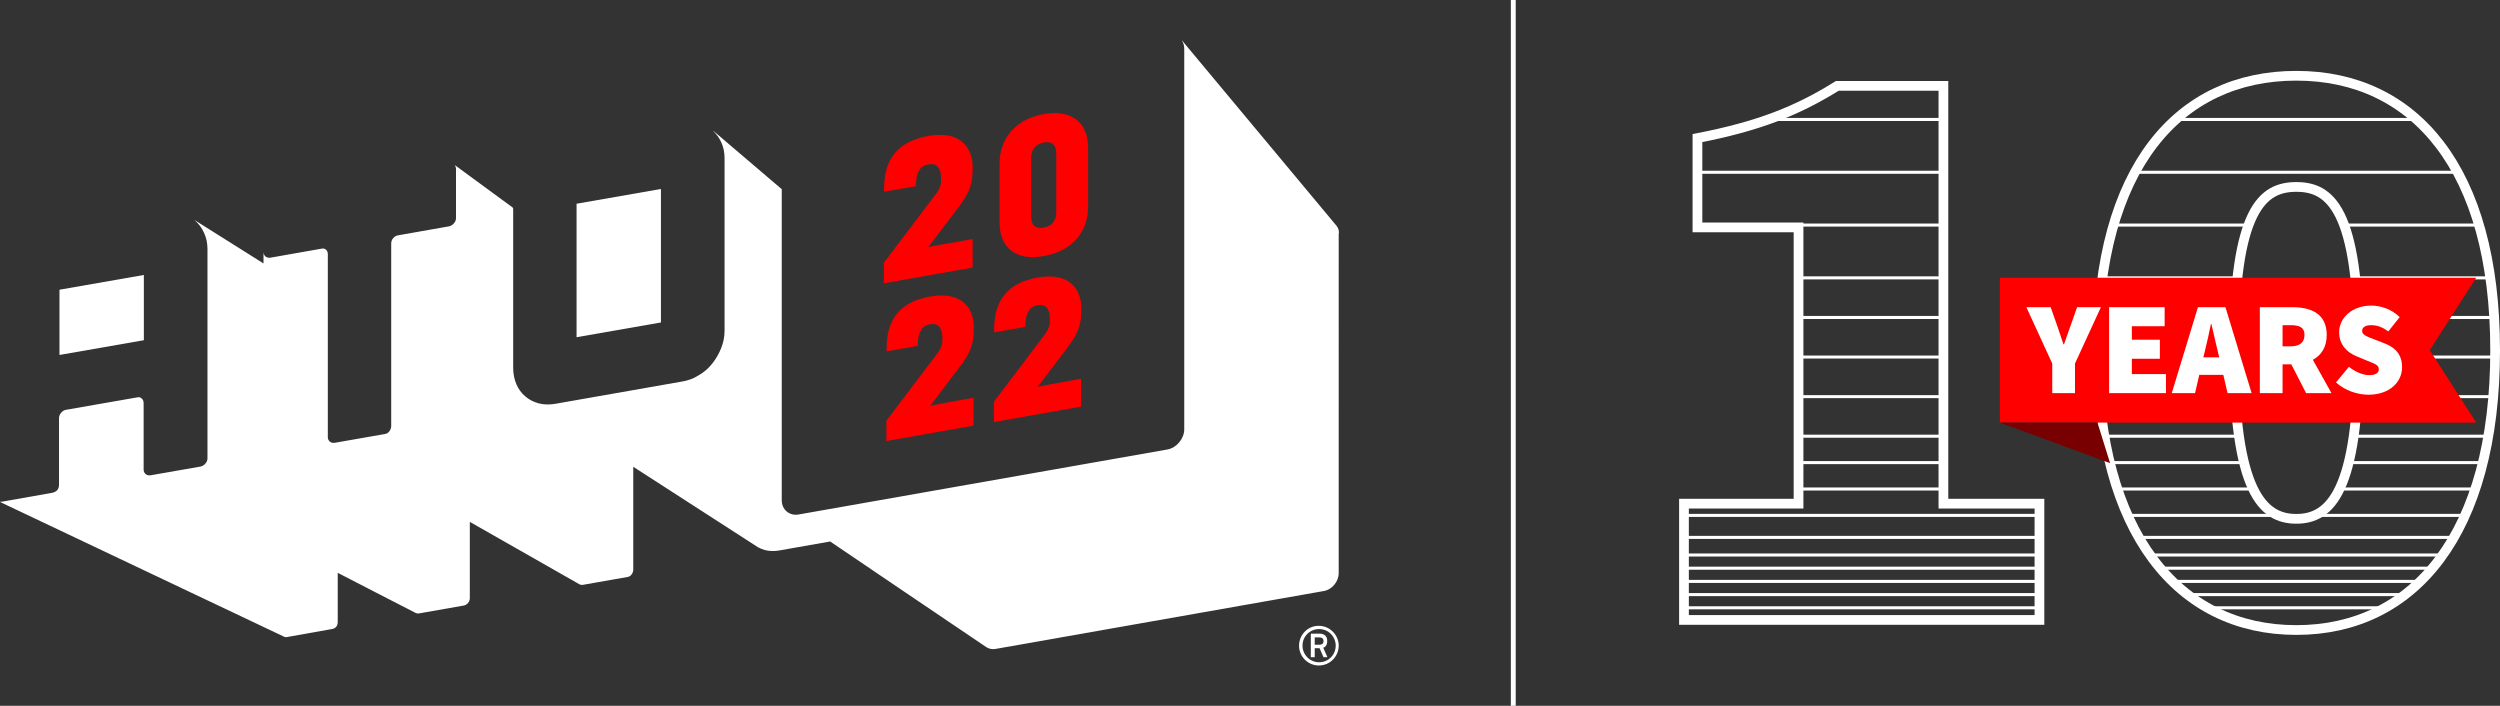 <?xml version="1.0"?>
 <!-- Generator: Adobe Illustrator 25.0.0, SVG Export Plug-In . SVG Version: 6.00 Build 0) --> <svg version="1.1" xmlns="http://www.w3.org/2000/svg" xmlns:xlink="http://www.w3.org/1999/xlink" x="0px" y="0px" viewBox="0 0 246.047 69.461" enable-background="new 0 0 246.047 69.461" xml:space="preserve" width="246.047" height="69.461"><rect x="0" y="0" width="246.047" height="69.461" fill="#333333" stroke="none"/> <g id="lines-zero"> <line fill="none" stroke="#FFFFFF" stroke-width="0.301" stroke-linecap="round" x1="217.048" y1="59.819" x2="234.717" y2="59.819"></line> <line fill="none" stroke="#FFFFFF" stroke-width="0.301" stroke-linecap="round" x1="236.644" y1="58.52" x2="215.176" y2="58.52"></line> <line fill="none" stroke="#FFFFFF" stroke-width="0.301" stroke-linecap="round" x1="213.69" y1="57.221" x2="238.13" y2="57.221"></line> <line fill="none" stroke="#FFFFFF" stroke-width="0.301" stroke-linecap="round" x1="239.451" y1="55.922" x2="212.534" y2="55.922"></line> <line fill="none" stroke="#FFFFFF" stroke-width="0.301" stroke-linecap="round" x1="211.488" y1="54.623" x2="240.497" y2="54.623"></line> <line fill="none" stroke="#FFFFFF" stroke-width="0.301" stroke-linecap="round" x1="241.543" y1="52.888" x2="210.442" y2="52.888"></line> <line fill="none" stroke="#FFFFFF" stroke-width="0.301" stroke-linecap="round" x1="224.051" y1="50.727" x2="209.341" y2="50.727"></line> <line fill="none" stroke="#FFFFFF" stroke-width="0.301" stroke-linecap="round" x1="227.876" y1="50.727" x2="242.55" y2="50.727"></line> <line fill="none" stroke="#FFFFFF" stroke-width="0.301" stroke-linecap="round" x1="243.548" y1="48.129" x2="230.287" y2="48.129"></line> <line fill="none" stroke="#FFFFFF" stroke-width="0.301" stroke-linecap="round" x1="231.192" y1="45.531" x2="244.296" y2="45.531"></line> <line fill="none" stroke="#FFFFFF" stroke-width="0.301" stroke-linecap="round" x1="244.878" y1="42.933" x2="231.659" y2="42.933"></line> <line fill="none" stroke="#FFFFFF" stroke-width="0.301" stroke-linecap="round" x1="232.017" y1="39.036" x2="245.377" y2="39.036"></line> <line fill="none" stroke="#FFFFFF" stroke-width="0.301" stroke-linecap="round" x1="245.544" y1="35.139" x2="232.06" y2="35.139"></line> <line fill="none" stroke="#FFFFFF" stroke-width="0.301" stroke-linecap="round" x1="232.045" y1="31.243" x2="245.419" y2="31.243"></line> <line fill="none" stroke="#FFFFFF" stroke-width="0.301" stroke-linecap="round" x1="245.003" y1="27.346" x2="231.867" y2="27.346"></line> <line fill="none" stroke="#FFFFFF" stroke-width="0.301" stroke-linecap="round" x1="230.755" y1="22.15" x2="244.005" y2="22.15"></line> <line fill="none" stroke="#FFFFFF" stroke-width="0.301" stroke-linecap="round" x1="210.057" y1="16.954" x2="241.873" y2="16.954"></line> <line fill="none" stroke="#FFFFFF" stroke-width="0.301" stroke-linecap="round" x1="237.8" y1="11.759" x2="214.075" y2="11.759"></line> <line fill="none" stroke="#FFFFFF" stroke-width="0.301" stroke-linecap="round" x1="208.295" y1="48.129" x2="221.723" y2="48.129"></line> <line fill="none" stroke="#FFFFFF" stroke-width="0.301" stroke-linecap="round" x1="220.809" y1="45.531" x2="207.58" y2="45.531"></line> <line fill="none" stroke="#FFFFFF" stroke-width="0.301" stroke-linecap="round" x1="207.029" y1="42.933" x2="220.31" y2="42.933"></line> <line fill="none" stroke="#FFFFFF" stroke-width="0.301" stroke-linecap="round" x1="219.894" y1="39.036" x2="206.534" y2="39.036"></line> <line fill="none" stroke="#FFFFFF" stroke-width="0.301" stroke-linecap="round" x1="206.369" y1="35.139" x2="219.852" y2="35.139"></line> <line fill="none" stroke="#FFFFFF" stroke-width="0.301" stroke-linecap="round" x1="219.852" y1="31.243" x2="206.479" y2="31.243"></line> <line fill="none" stroke="#FFFFFF" stroke-width="0.301" stroke-linecap="round" x1="206.864" y1="27.346" x2="220.112" y2="27.346"></line> <line fill="none" stroke="#FFFFFF" stroke-width="0.301" stroke-linecap="round" x1="221.16" y1="22.15" x2="207.91" y2="22.15"></line> </g> <g id="lines-one"> <line fill="none" stroke="#FFFFFF" stroke-width="0.301" stroke-linecap="round" x1="165.635" y1="59.819" x2="200.699" y2="59.819"></line> <line fill="none" stroke="#FFFFFF" stroke-width="0.301" stroke-linecap="round" x1="200.699" y1="58.52" x2="165.635" y2="58.52"></line> <line fill="none" stroke="#FFFFFF" stroke-width="0.301" stroke-linecap="round" x1="165.635" y1="57.221" x2="200.699" y2="57.221"></line> <line fill="none" stroke="#FFFFFF" stroke-width="0.301" stroke-linecap="round" x1="200.699" y1="55.922" x2="165.635" y2="55.922"></line> <line fill="none" stroke="#FFFFFF" stroke-width="0.301" stroke-linecap="round" x1="165.635" y1="54.623" x2="200.699" y2="54.623"></line> <line fill="none" stroke="#FFFFFF" stroke-width="0.301" stroke-linecap="round" x1="200.699" y1="52.888" x2="165.635" y2="52.888"></line> <line fill="none" stroke="#FFFFFF" stroke-width="0.301" stroke-linecap="round" x1="165.635" y1="50.727" x2="200.699" y2="50.727"></line> <line fill="none" stroke="#FFFFFF" stroke-width="0.301" stroke-linecap="round" x1="191.231" y1="48.129" x2="177.084" y2="48.129"></line> <line fill="none" stroke="#FFFFFF" stroke-width="0.301" stroke-linecap="round" x1="177.084" y1="45.531" x2="191.231" y2="45.531"></line> <line fill="none" stroke="#FFFFFF" stroke-width="0.301" stroke-linecap="round" x1="191.231" y1="42.933" x2="177.084" y2="42.933"></line> <line fill="none" stroke="#FFFFFF" stroke-width="0.301" stroke-linecap="round" x1="177.084" y1="39.036" x2="191.231" y2="39.036"></line> <line fill="none" stroke="#FFFFFF" stroke-width="0.301" stroke-linecap="round" x1="191.231" y1="35.139" x2="177.084" y2="35.139"></line> <line fill="none" stroke="#FFFFFF" stroke-width="0.301" stroke-linecap="round" x1="177.084" y1="31.243" x2="191.231" y2="31.243"></line> <line fill="none" stroke="#FFFFFF" stroke-width="0.301" stroke-linecap="round" x1="191.231" y1="27.346" x2="177.084" y2="27.346"></line> <line fill="none" stroke="#FFFFFF" stroke-width="0.301" stroke-linecap="round" x1="167.066" y1="22.15" x2="191.231" y2="22.15"></line> <line fill="none" stroke="#FFFFFF" stroke-width="0.301" stroke-linecap="round" x1="167.066" y1="16.954" x2="191.176" y2="16.954"></line> <line fill="none" stroke="#FFFFFF" stroke-width="0.301" stroke-linecap="round" x1="173.947" y1="11.759" x2="191.286" y2="11.759"></line> </g> <g id="num-zero-insider"> <path fill="none" stroke="#FFFFFF" stroke-width="0.958" d="M226.004,51.063c-3.316,0-6.135-2.653-6.135-16.581 c0-13.927,2.819-16.083,6.135-16.083s6.134,2.156,6.134,16.083C232.138,48.41,229.32,51.063,226.004,51.063z"></path> </g> <g id="num-zero-outsider"> <path fill="none" stroke="#FFFFFF" stroke-width="0.958" d="M226.004,62.006c11.606,0,19.564-9.534,19.564-27.524 c0-17.906-7.958-27.026-19.564-27.026c-11.607,0-19.565,9.037-19.565,27.026C206.439,52.472,214.397,62.006,226.004,62.006z"></path> </g> <g id="num-one"> <path fill="none" stroke="#FFFFFF" stroke-width="0.958" d="M165.735,61.011h34.985v-11.44h-9.451V8.451h-10.446 c-3.979,2.487-7.793,3.98-13.762,5.14v8.788h9.949v27.192h-11.275L165.735,61.011L165.735,61.011z"></path> </g> <g id="ribbon-top"> <polygon id="top" fill="#FF0000" points="196.826,27.332 196.826,41.591 243.706,41.591 239.136,34.462 243.706,27.332 "></polygon> </g> <g id="ribbon-btm"> <polygon id="btm" fill="#780000" points="196.826,41.591 207.671,45.579 206.429,41.591 "></polygon> </g> <g id="years"> <path id="s" fill="#FFFFFF" d="M233.105,38.847c2.108,0,3.305-1.275,3.305-2.706c0-1.171-0.599-1.9-1.653-2.317l-1.028-0.403 c-0.767-0.299-1.249-0.442-1.249-0.846c0-0.377,0.338-0.572,0.885-0.572c0.624,0,1.119,0.208,1.691,0.611l1.12-1.405 c-0.781-0.768-1.848-1.132-2.811-1.132c-1.848,0-3.149,1.184-3.149,2.628c0,1.224,0.794,1.991,1.705,2.356l1.054,0.442 c0.715,0.286,1.145,0.416,1.145,0.82c0,0.377-0.287,0.598-0.963,0.598c-0.625,0-1.38-0.338-1.978-0.819l-1.275,1.535 C230.815,38.457,232.038,38.847,233.105,38.847"></path> <path id="r" fill="#FFFFFF" d="M224.647,32.003h0.807c0.884,0,1.353,0.234,1.353,0.963c0,0.728-0.469,1.119-1.353,1.119h-0.807 V32.003z M229.461,38.691l-1.834-3.279c0.819-0.442,1.366-1.236,1.366-2.446c0-2.108-1.562-2.733-3.383-2.733h-3.201v8.458h2.238 v-2.837h0.859l1.457,2.837H229.461z"></path> <path id="a" fill="#FFFFFF" d="M216.853,35.165l0.143-0.586c0.208-0.807,0.416-1.821,0.598-2.68h0.052 c0.209,0.845,0.417,1.873,0.625,2.68l0.143,0.586H216.853z M219.234,38.691h2.368l-2.576-8.458h-2.707l-2.576,8.458h2.29 l0.416-1.796h2.368L219.234,38.691z"></path> <polygon id="e" fill="#FFFFFF" points="207.575,38.691 213.17,38.691 213.17,36.817 209.813,36.817 209.813,35.308 212.572,35.308 212.572,33.434 209.813,33.434 209.813,32.107 213.04,32.107 213.04,30.233 207.575,30.233 207.575,38.691 "></polygon> <path id="y" fill="#FFFFFF" d="M201.98,38.691h2.238v-2.915l2.55-5.543h-2.342l-0.624,1.77c-0.222,0.637-0.443,1.223-0.664,1.887 h-0.052c-0.221-0.664-0.429-1.25-0.638-1.887l-0.624-1.77h-2.394l2.55,5.543L201.98,38.691L201.98,38.691z"></path> </g> <g id="verticalline"> <line fill="none" stroke="#FFFFFF" stroke-width="0.48" x1="148.935" y1="0.001" x2="148.935" y2="69.462"></line> </g> <g id="ato-logo-group"> <g id="bg"> <polygon fill="#FFFFFF" points="14.158,27.062 5.854,28.514 5.854,34.935 14.158,33.483 "></polygon> <polygon fill="#FFFFFF" points="65.049,18.599 56.745,20.051 56.745,33.188 65.049,31.736 "></polygon> <path fill="#FFFFFF" d="M131.527,22.207L131.527,22.207L116.394,4.056c-0.023-0.023-0.046-0.068-0.091-0.091 c0.159,0.227,0.249,0.522,0.249,0.84v37.436c0,0.93-0.748,1.838-1.656,1.997l-36.302,6.398c-0.907,0.159-1.656-0.477-1.656-1.407 V18.645c0-0.023,0-0.045-0.023-0.045l-6.625-5.65c-0.023-0.023-0.068-0.045-0.113-0.068c0.317,0.295,0.59,0.658,0.794,1.089 c0.227,0.476,0.34,1.021,0.34,1.611v16.971c0,0.59-0.113,1.157-0.34,1.724c-0.227,0.568-0.522,1.067-0.885,1.521 c-0.363,0.453-0.794,0.839-1.316,1.134c-0.499,0.318-1.044,0.522-1.611,0.613l-12.524,2.2c-0.567,0.091-1.112,0.091-1.611-0.045 s-0.953-0.363-1.316-0.681c-0.386-0.317-0.681-0.726-0.885-1.202c-0.204-0.477-0.317-1.021-0.317-1.611V20.551 c0-0.068-0.023-0.114-0.091-0.159l-5.514-4.039c-0.045-0.045-0.113-0.068-0.158-0.09c0.09,0.09,0.136,0.226,0.136,0.385v4.81 c0,0.204-0.068,0.363-0.204,0.522c-0.137,0.159-0.295,0.25-0.477,0.295l-5.014,0.885c-0.182,0.023-0.34,0.113-0.477,0.272 c-0.136,0.136-0.204,0.341-0.204,0.522v17.969c0,0.205-0.068,0.364-0.181,0.522c-0.114,0.159-0.273,0.25-0.454,0.273l-4.923,0.862 c-0.182,0.022-0.341,0-0.477-0.114c-0.136-0.113-0.204-0.272-0.204-0.453V25.02c0-0.204-0.068-0.34-0.182-0.453 c-0.113-0.091-0.272-0.137-0.453-0.091l-5.015,0.885c-0.181,0.022-0.34,0-0.476-0.114c-0.136-0.113-0.204-0.272-0.204-0.453v1.134 l-6.852-4.311c0.045,0.023,0.09,0.068,0.113,0.091c0.363,0.317,0.658,0.703,0.885,1.202c0.227,0.477,0.34,1.021,0.34,1.611V45.1 c0,0.204-0.068,0.363-0.204,0.522s-0.295,0.249-0.476,0.295l-4.924,0.862c-0.181,0.023-0.34,0-0.476-0.114 c-0.136-0.113-0.204-0.272-0.204-0.453v-6.535c0-0.204-0.068-0.34-0.182-0.453c-0.113-0.114-0.272-0.159-0.454-0.114l-7.011,1.225 c-0.181,0.023-0.34,0.136-0.476,0.295s-0.204,0.341-0.204,0.522v6.534c0,0.454-0.227,0.726-0.681,0.817L0.25,49.365 c-0.091,0.023-0.181,0.023-0.249,0c0.022,0.023,0.068,0.068,0.113,0.091l27.839,13.205c0.091,0.045,0.204,0.068,0.363,0.023 l4.334-0.772c0.408-0.068,0.589-0.317,0.589-0.726v-4.81c0.023,0.023,7.669,3.948,7.669,3.948 c0.091,0.045,0.204,0.068,0.341,0.045l4.379-0.771c0.158-0.023,0.317-0.113,0.431-0.25c0.113-0.136,0.181-0.295,0.181-0.476v-7.51 l10.8,6.149c0.091,0.045,0.204,0.068,0.34,0.045l4.379-0.771c0.182-0.023,0.341-0.137,0.431-0.295 c0.091-0.136,0.136-0.273,0.136-0.431v-10.12l12.275,7.919c0.204,0.113,0.431,0.204,0.658,0.272 c0.454,0.113,0.93,0.136,1.429,0.045l5.015-0.884c0.045,0.045,15.36,10.391,15.36,10.391c0.249,0.159,0.567,0.25,0.93,0.181 l32.286-5.694c0.817-0.137,1.475-0.931,1.475-1.77V23.046C131.822,22.706,131.708,22.434,131.527,22.207"></path> </g> <path id="Registered" fill="#FFFFFF" d="M127.851,63.545c0,1.089,0.885,1.952,1.951,1.952c1.089,0,1.952-0.885,1.952-1.952 c0-1.066-0.885-1.951-1.952-1.951C128.736,61.571,127.851,62.456,127.851,63.545 M128.191,63.545c0-0.907,0.726-1.633,1.634-1.633 c0.907,0,1.634,0.726,1.634,1.633c0,0.908-0.727,1.634-1.634,1.634C128.917,65.179,128.191,64.43,128.191,63.545 M130.619,63.137 v-0.113c0-0.409-0.295-0.658-0.726-0.658h-0.885v2.314h0.386v-0.885h0.476l0.386,0.885h0.386l-0.409-0.93 C130.46,63.682,130.619,63.455,130.619,63.137 M130.256,63.069v0.045c0,0.227-0.159,0.341-0.408,0.341h-0.454v-0.726h0.454 C130.097,62.729,130.256,62.842,130.256,63.069"></path> <path fill="#FF0000" d="M101.486,15.491c0-0.726,0.431-1.316,1.203-1.452l0.068-0.023c0.794-0.136,1.202,0.295,1.202,1.044v5.877 c0,0.726-0.431,1.315-1.202,1.452l-0.068,0.022c-0.794,0.136-1.203-0.295-1.203-1.043V15.491z M102.734,25.202 c2.859-0.499,4.356-2.473,4.356-4.81v-5.876c0-2.337-1.52-3.789-4.356-3.29c-2.859,0.499-4.356,2.496-4.356,4.832v5.877 C98.378,24.272,99.875,25.724,102.734,25.202"></path> <path fill="#FF0000" d="M92.706,39.71l-1.157,0.227l2.859-3.766c0.907-1.203,1.429-2.065,1.429-3.676v-0.34 c0-1.634-0.998-3.54-4.288-2.973c-2.904,0.522-4.288,2.179-4.288,5.083v0.317l3.063-0.544c0-1.452,0.499-1.997,1.134-2.11 l0.159-0.023c0.635-0.113,1.134,0.272,1.134,1.361v0.159c0,0.658-0.272,1.067-0.726,1.657l-4.787,6.33v1.996l8.576-1.52v-2.745 L92.706,39.71z"></path> <path fill="#FF0000" d="M103.289,37.841l-1.157,0.227l2.859-3.766c0.907-1.203,1.429-2.065,1.429-3.676v-0.34 c0-1.634-0.998-3.54-4.288-2.973c-2.904,0.522-4.288,2.179-4.288,5.083v0.317l3.063-0.544c0-1.452,0.499-1.997,1.134-2.11 l0.159-0.023c0.635-0.113,1.134,0.272,1.134,1.361v0.159c0,0.658-0.272,1.067-0.726,1.656l-4.787,6.331v1.996l8.576-1.52v-2.745 L103.289,37.841z"></path> <path fill="#FF0000" d="M95.746,23.523l-3.199,0.567l-1.18,0.227l2.904-3.834c0.93-1.225,1.452-2.11,1.452-3.744v-0.34 c0-1.656-1.021-3.608-4.356-3.018c-2.95,0.522-4.356,2.224-4.356,5.173v0.318l3.131-0.545c0-1.474,0.499-2.019,1.157-2.132 l0.159-0.023c0.658-0.114,1.157,0.272,1.157,1.384v0.181c0,0.681-0.272,1.089-0.749,1.679l-4.878,6.444v2.019l8.735-1.543v-2.813 C95.723,23.523,95.746,23.523,95.746,23.523z"></path> </g> </svg> 